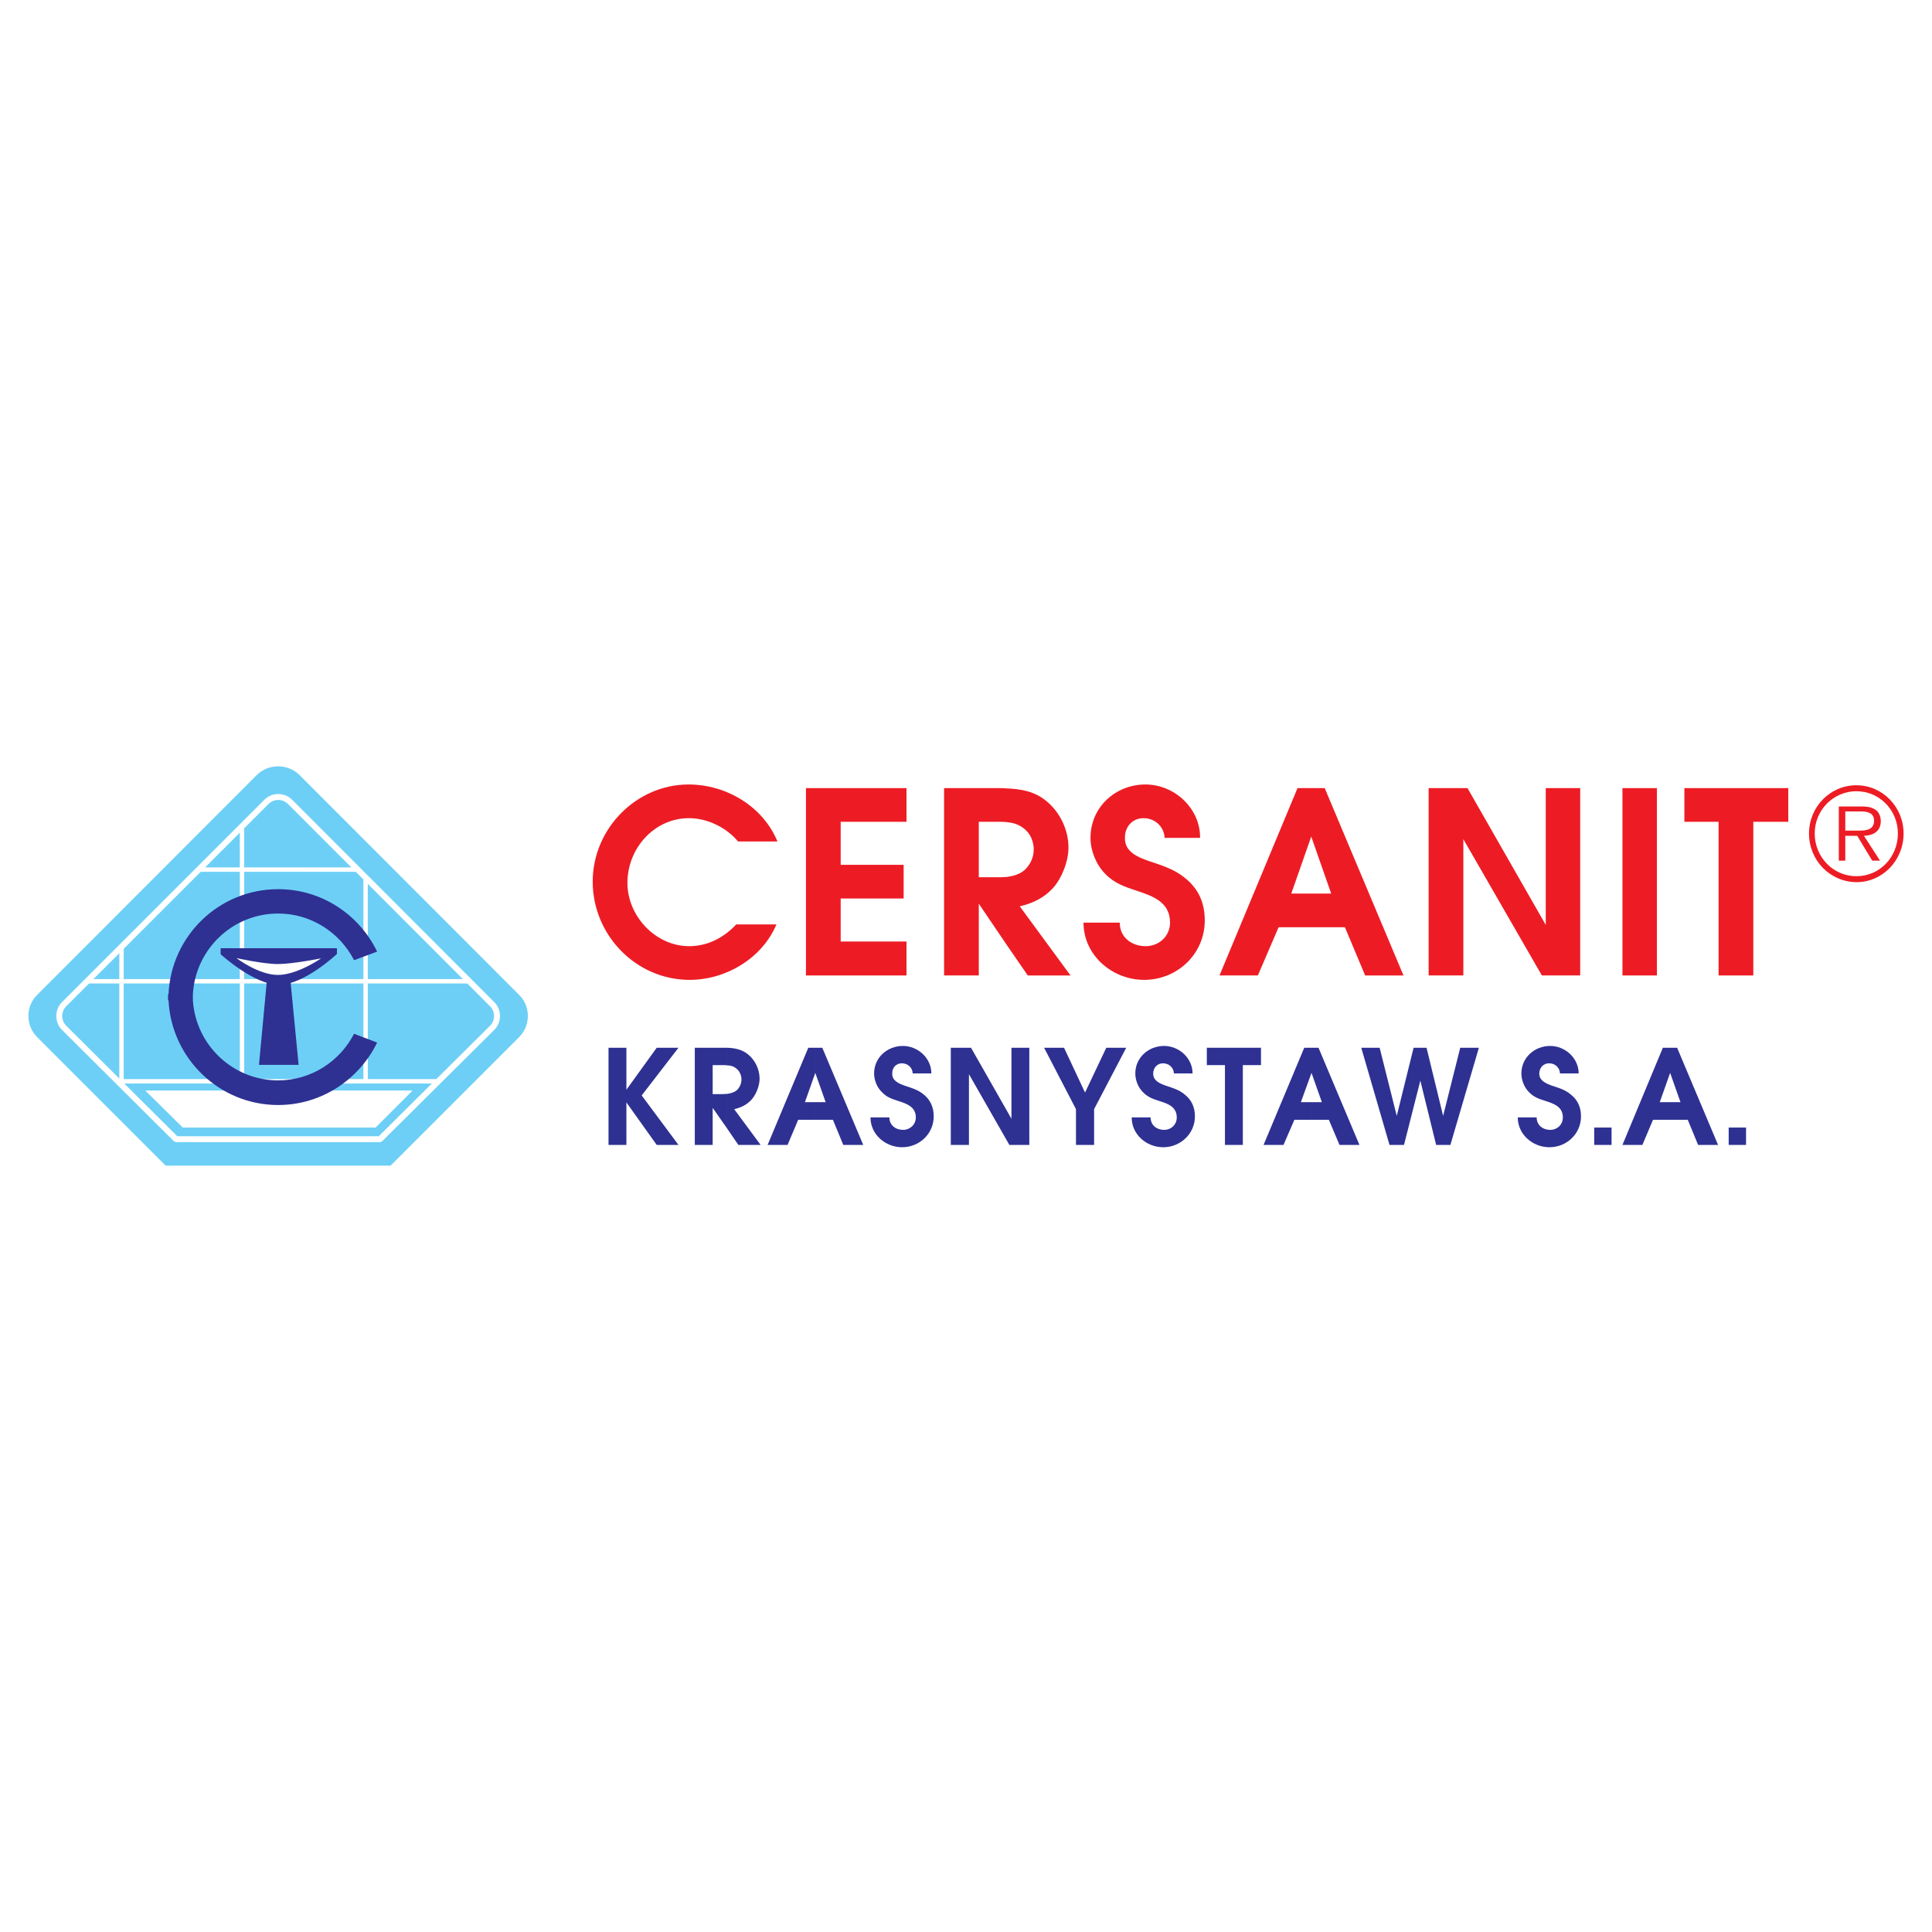 <?xml version="1.0" encoding="utf-8"?>
<!-- Generator: Adobe Illustrator 13.0.0, SVG Export Plug-In . SVG Version: 6.00 Build 14948)  -->
<!DOCTYPE svg PUBLIC "-//W3C//DTD SVG 1.0//EN" "http://www.w3.org/TR/2001/REC-SVG-20010904/DTD/svg10.dtd">
<svg version="1.0" id="Layer_1" xmlns="http://www.w3.org/2000/svg" xmlns:xlink="http://www.w3.org/1999/xlink" x="0px" y="0px"
	 width="192.756px" height="192.756px" viewBox="0 0 192.756 192.756" enable-background="new 0 0 192.756 192.756"
	 xml:space="preserve">
<g>
	<polygon fill-rule="evenodd" clip-rule="evenodd" fill="#FFFFFF" points="0,0 192.756,0 192.756,192.756 0,192.756 0,0 	"/>
	<path fill-rule="evenodd" clip-rule="evenodd" fill="#ED1C24" d="M77.464,92.229c-1.422,3.387-5.041,5.533-8.661,5.533
		c-5.351,0-9.669-4.473-9.669-9.799c0-5.3,4.369-9.695,9.566-9.695c3.749,0,7.419,2.172,8.867,5.688l0,0l0,0h-3.93l0,0l0,0
		c-1.163-1.396-3.05-2.327-4.912-2.327c-3.413,0-6.127,2.973-6.127,6.463c0,3.309,2.818,6.308,6.153,6.308
		c1.835,0,3.438-0.827,4.705-2.171l0,0l0,0H77.464L77.464,92.229L77.464,92.229L77.464,92.229z"/>
	<polygon fill-rule="evenodd" clip-rule="evenodd" fill="#ED1C24" points="80.411,78.63 90.442,78.63 90.442,81.991 83.875,81.991 
		83.875,86.283 90.157,86.283 90.157,89.643 83.875,89.643 83.875,93.935 90.442,93.935 90.442,97.321 80.411,97.321 80.411,78.63 
		80.411,78.63 80.411,78.63 	"/>
	<path fill-rule="evenodd" clip-rule="evenodd" fill="#ED1C24" d="M100.369,82.017c0.62,0.052,1.189,0.181,1.758,0.621
		c0.646,0.465,1.008,1.292,1.008,2.094c0,0.776-0.31,1.474-0.853,2.017c-0.491,0.466-1.189,0.672-1.913,0.75l0,0v6.67l2.172,3.154
		h4.265l-5.066-6.902l0,0l0,0c1.267-0.285,2.404-0.828,3.309-1.81c0.905-1.008,1.552-2.689,1.552-4.059
		c0-1.732-0.827-3.49-2.172-4.602c-1.189-1.008-2.585-1.241-4.059-1.293l0,0V82.017L100.369,82.017L100.369,82.017z M97.654,87.523
		v-5.533h1.888l0,0l0,0c0.284,0,0.568,0,0.827,0.026l0,0v-3.361l0,0c-0.259-0.025-0.518-0.025-0.802-0.025l0,0l0,0H94.19v18.691l0,0
		h3.464V90.16l2.715,4.007v-6.67l0,0c-0.284,0.026-0.568,0.026-0.827,0.026l0,0l0,0H97.654L97.654,87.523L97.654,87.523
		L97.654,87.523z"/>
	<path fill-rule="evenodd" clip-rule="evenodd" fill="#ED1C24" d="M111.718,92.047c0,1.5,1.216,2.353,2.585,2.353
		c1.319,0,2.431-0.982,2.431-2.353c0-2.042-1.706-2.637-3.258-3.154c-1.24-0.414-2.301-0.75-3.231-1.732
		c-0.904-0.931-1.447-2.301-1.447-3.567c0-3.076,2.508-5.326,5.48-5.326c2.896,0,5.48,2.378,5.455,5.326l0,0l0,0h-3.542l0,0l0,0
		c-0.052-1.163-1.008-1.965-2.094-1.965c-1.138,0-1.888,0.879-1.861,1.991c-0.026,1.344,1.24,1.887,2.353,2.275
		c1.318,0.439,2.585,0.827,3.645,1.706c1.318,1.06,1.965,2.43,1.965,4.24c0,3.335-2.74,5.921-6.049,5.921
		c-3.181,0-6.05-2.457-6.05-5.714l0,0l0,0H111.718L111.718,92.047L111.718,92.047L111.718,92.047z"/>
	<path fill-rule="evenodd" clip-rule="evenodd" fill="#ED1C24" d="M130.823,83.465l1.99,5.687h-1.99v3.361h3.36l2.017,4.809h3.826
		l-7.859-18.691h-1.344V83.465L130.823,83.465L130.823,83.465z M128.832,89.152l1.991-5.687V78.63h-1.37l-7.782,18.691l0,0h3.826
		l2.068-4.809h3.258v-3.361H128.832L128.832,89.152L128.832,89.152L128.832,89.152z"/>
	<polygon fill-rule="evenodd" clip-rule="evenodd" fill="#ED1C24" points="142.534,78.63 146.412,78.63 154.22,92.28 154.22,78.63 
		157.657,78.63 157.657,97.321 153.831,97.321 145.998,83.723 145.998,97.321 142.534,97.321 142.534,78.63 142.534,78.63 
		142.534,78.63 	"/>
	<polygon fill-rule="evenodd" clip-rule="evenodd" fill="#ED1C24" points="161.872,78.63 165.311,78.63 165.311,97.321 
		161.872,97.321 161.872,78.63 161.872,78.63 161.872,78.63 	"/>
	<polygon fill-rule="evenodd" clip-rule="evenodd" fill="#ED1C24" points="171.463,81.991 168.051,81.991 168.051,78.63 
		178.417,78.63 178.417,81.991 174.927,81.991 174.927,97.321 171.463,97.321 171.463,81.991 171.463,81.991 171.463,81.991 	"/>
	<path fill-rule="evenodd" clip-rule="evenodd" fill="#ED1C24" d="M185.216,87.42L185.216,87.42L185.216,87.42v0.595l0,0l0,0l0,0
		l0,0l0,0l0,0c2.611,0,4.705-2.172,4.705-4.86c0-2.637-2.094-4.809-4.705-4.809l0,0l0,0v0.595l0,0l0,0
		c2.301,0,4.137,1.887,4.137,4.214C189.353,85.533,187.517,87.42,185.216,87.42L185.216,87.42L185.216,87.42L185.216,87.42
		L185.216,87.42L185.216,87.42L185.216,87.42z M185.216,83.387V82.87l0,0c0.725,0,1.759,0.051,1.759-0.983
		c0-0.827-0.698-0.93-1.371-0.93l0,0l0,0h-0.388v-0.492h0.543l0,0l0,0c0.439,0,0.879,0.026,1.293,0.285
		c0.388,0.207,0.595,0.698,0.595,1.163c0,1.035-0.75,1.448-1.681,1.474l0,0l0,0l1.603,2.481h-0.775l-1.499-2.481H185.216
		L185.216,83.387L185.216,83.387z M185.216,87.42c-2.301,0-4.162-1.887-4.162-4.266c0-2.327,1.861-4.214,4.162-4.214l0,0v-0.595l0,0
		c-2.637,0-4.73,2.172-4.73,4.809c0,2.688,2.094,4.834,4.73,4.86l0,0V87.42L185.216,87.42L185.216,87.42L185.216,87.42z
		 M185.216,80.465v0.492h-1.111v1.913l0,0h0.982l0,0l0,0c0.052,0,0.077,0,0.129,0l0,0v0.517h-1.111v2.481h-0.646v-5.403H185.216
		L185.216,80.465L185.216,80.465z"/>
	<polygon fill-rule="evenodd" clip-rule="evenodd" fill="#2E3192" points="60.712,104.533 62.496,104.533 62.496,108.723 
		65.52,104.533 67.692,104.533 64.021,109.291 67.692,114.229 65.52,114.229 62.496,109.988 62.496,114.229 60.712,114.229 
		60.712,104.533 60.712,104.533 60.712,104.533 	"/>
	<path fill-rule="evenodd" clip-rule="evenodd" fill="#2E3192" d="M72.552,106.293c0.311,0,0.621,0.076,0.905,0.309
		c0.335,0.26,0.517,0.674,0.517,1.086c0,0.414-0.155,0.775-0.439,1.061c-0.258,0.232-0.62,0.336-0.982,0.387l0,0v3.465l1.112,1.629
		h2.223l-2.637-3.568l0,0l0,0c0.672-0.154,1.267-0.438,1.732-0.955c0.466-0.518,0.802-1.396,0.802-2.094
		c0-0.906-0.44-1.836-1.138-2.404c-0.621-0.518-1.344-0.646-2.094-0.674l0,0V106.293L72.552,106.293L72.552,106.293z
		 M71.104,109.162v-2.896h1.008l0,0l0,0c0.155,0,0.285,0,0.439,0.027l0,0v-1.76l0,0c-0.155,0-0.284,0-0.439,0l0,0l0,0H69.32v9.695
		l0,0h1.784v-3.697l1.448,2.068v-3.465l0,0c-0.155,0-0.31,0.027-0.465,0.027l0,0l0,0H71.104L71.104,109.162L71.104,109.162
		L71.104,109.162z"/>
	<path fill-rule="evenodd" clip-rule="evenodd" fill="#2E3192" d="M81.342,107.041l1.034,2.922h-1.034v1.758H83.1l1.034,2.508h1.991
		l-4.084-9.695h-0.698V107.041L81.342,107.041L81.342,107.041z M80.308,109.963l1.034-2.922l0,0v-2.508h-0.698l-4.059,9.695l0,0
		h1.991l1.06-2.508h1.707v-1.758H80.308L80.308,109.963L80.308,109.963L80.308,109.963z"/>
	<path fill-rule="evenodd" clip-rule="evenodd" fill="#2E3192" d="M88.735,111.488c0,0.775,0.621,1.24,1.37,1.24
		c0.672,0,1.267-0.516,1.267-1.24c0-1.061-0.905-1.369-1.707-1.629c-0.646-0.207-1.215-0.387-1.68-0.904
		c-0.491-0.465-0.776-1.189-0.776-1.861c0-1.578,1.319-2.74,2.87-2.74c1.5,0,2.844,1.215,2.844,2.74l0,0l0,0h-1.861l0,0l0,0
		c-0.025-0.596-0.517-1.008-1.086-1.008c-0.594,0-0.982,0.465-0.956,1.033c-0.026,0.697,0.646,0.982,1.215,1.189
		c0.698,0.232,1.344,0.414,1.913,0.879c0.672,0.543,1.008,1.268,1.008,2.197c0,1.732-1.422,3.076-3.154,3.076
		c-1.655,0-3.154-1.266-3.154-2.973l0,0l0,0H88.735L88.735,111.488L88.735,111.488L88.735,111.488z"/>
	<polygon fill-rule="evenodd" clip-rule="evenodd" fill="#2E3192" points="94.862,104.533 96.879,104.533 100.912,111.617 
		100.912,104.533 102.695,104.533 102.695,114.229 100.705,114.229 96.672,107.172 96.672,114.229 94.862,114.229 94.862,104.533 
		94.862,104.533 94.862,104.533 	"/>
	<polygon fill-rule="evenodd" clip-rule="evenodd" fill="#2E3192" points="107.35,110.66 104.169,104.533 106.16,104.533 
		108.254,109.006 110.374,104.533 112.364,104.533 109.159,110.66 109.159,114.229 107.35,114.229 107.35,110.66 107.35,110.66 
		107.35,110.66 	"/>
	<path fill-rule="evenodd" clip-rule="evenodd" fill="#2E3192" d="M114.795,111.488c0,0.775,0.62,1.24,1.344,1.24
		c0.698,0,1.267-0.516,1.267-1.24c0-1.061-0.879-1.369-1.706-1.629c-0.646-0.207-1.189-0.387-1.68-0.904
		c-0.466-0.465-0.75-1.189-0.75-1.861c0-1.578,1.318-2.74,2.869-2.74c1.499,0,2.844,1.215,2.844,2.74l0,0l0,0h-1.861l0,0l0,0
		c-0.025-0.596-0.517-1.008-1.086-1.008c-0.595,0-0.982,0.465-0.982,1.033c0,0.697,0.646,0.982,1.241,1.189
		c0.672,0.232,1.344,0.414,1.888,0.879c0.697,0.543,1.034,1.268,1.034,2.197c0,1.732-1.448,3.076-3.154,3.076
		c-1.681,0-3.154-1.266-3.154-2.973l0,0l0,0H114.795L114.795,111.488L114.795,111.488L114.795,111.488z"/>
	<polygon fill-rule="evenodd" clip-rule="evenodd" fill="#2E3192" points="122.214,106.266 120.404,106.266 120.404,104.533 
		125.808,104.533 125.808,106.266 123.998,106.266 123.998,114.229 122.214,114.229 122.214,106.266 122.214,106.266 
		122.214,106.266 	"/>
	<path fill-rule="evenodd" clip-rule="evenodd" fill="#2E3192" d="M130.849,107.041l1.034,2.922h-1.034v1.758h1.732l1.06,2.508
		h1.991l-4.085-9.695h-0.698V107.041L130.849,107.041L130.849,107.041z M129.789,109.963l1.06-2.922l0,0v-2.508h-0.724l-4.059,9.695
		l0,0h1.99l1.086-2.508h1.706v-1.758H129.789L129.789,109.963L129.789,109.963L129.789,109.963z"/>
	<polygon fill-rule="evenodd" clip-rule="evenodd" fill="#2E3192" points="135.812,104.533 137.647,104.533 139.354,111.334 
		141.035,104.533 142.327,104.533 143.981,111.334 145.688,104.533 147.549,104.533 144.706,114.229 143.284,114.229 
		141.707,107.816 140.078,114.229 138.631,114.229 135.812,104.533 135.812,104.533 135.812,104.533 	"/>
	<path fill-rule="evenodd" clip-rule="evenodd" fill="#2E3192" d="M153.314,111.488c0,0.775,0.62,1.24,1.345,1.24
		c0.697,0,1.267-0.516,1.267-1.24c0-1.061-0.879-1.369-1.681-1.629c-0.672-0.207-1.215-0.387-1.706-0.904
		c-0.466-0.465-0.75-1.189-0.75-1.861c0-1.578,1.318-2.74,2.87-2.74c1.499,0,2.844,1.215,2.844,2.74l0,0l0,0h-1.862l0,0l0,0
		c-0.025-0.596-0.517-1.008-1.085-1.008c-0.595,0-0.982,0.465-0.982,1.033c0,0.697,0.672,0.982,1.241,1.189
		c0.697,0.232,1.344,0.414,1.887,0.879c0.698,0.543,1.034,1.268,1.034,2.197c0,1.732-1.422,3.076-3.154,3.076
		c-1.654,0-3.154-1.266-3.154-2.973l0,0l0,0H153.314L153.314,111.488L153.314,111.488L153.314,111.488z"/>
	<polygon fill-rule="evenodd" clip-rule="evenodd" fill="#2E3192" points="159.054,112.496 160.786,112.496 160.786,114.229 
		159.054,114.229 159.054,112.496 159.054,112.496 159.054,112.496 	"/>
	<path fill-rule="evenodd" clip-rule="evenodd" fill="#2E3192" d="M166.629,107.041l1.033,2.922h-1.033v1.758h1.758l1.033,2.508
		h1.991l-4.085-9.695h-0.697V107.041L166.629,107.041L166.629,107.041z M165.595,109.963l1.034-2.922v-2.508h-0.725l-4.032,9.695
		l0,0h1.99l1.06-2.508h1.707v-1.758H165.595L165.595,109.963L165.595,109.963L165.595,109.963z"/>
	<polygon fill-rule="evenodd" clip-rule="evenodd" fill="#2E3192" points="172.471,112.496 174.203,112.496 174.203,114.229 
		172.471,114.229 172.471,112.496 172.471,112.496 172.471,112.496 	"/>
	<path fill-rule="evenodd" clip-rule="evenodd" fill="#6DCFF6" d="M51.793,99.26L29.87,77.312l0,0l0,0
		c-1.163-1.138-3.076-1.138-4.24,0l0,0l0,0L3.707,99.26l0,0l0,0c-1.163,1.139-1.163,3.051,0,4.215l0,0l0,0l12.823,12.822l0,0l0,0
		c7.755,0,14.684,0,22.439,0l0,0l0,0l12.823-12.822l0,0l0,0C52.956,102.311,52.956,100.398,51.793,99.26L51.793,99.26L51.793,99.26
		L51.793,99.26L51.793,99.26L51.793,99.26z"/>
	<path fill-rule="evenodd" clip-rule="evenodd" fill="#6DCFF6" d="M49.104,100.191L28.939,80l0,0l0,0
		c-0.646-0.646-1.707-0.646-2.353,0l0,0l0,0l-20.19,20.191l0,0l0,0c-0.646,0.646-0.646,1.705,0,2.352l0,0l0,0l11.168,11.117H37.91
		l11.194-11.117l0,0l0,0C49.75,101.896,49.75,100.838,49.104,100.191L49.104,100.191L49.104,100.191L49.104,100.191L49.104,100.191
		L49.104,100.191z"/>
	<path fill="#FFFFFF" d="M48.894,100.4L48.894,100.4L28.729,80.209v0.001c-0.531-0.531-1.401-0.531-1.932,0L6.606,100.4
		c-0.531,0.531-0.531,1.402,0,1.934H6.605l11.081,11.029h20.103l11.106-11.029h-0.001C49.424,101.803,49.424,100.932,48.894,100.4
		L48.894,100.4z M49.314,99.982V99.98c0.762,0.762,0.762,2.012,0,2.773h-0.001l-11.194,11.117l-0.209,0.086H17.564l-0.209-0.086
		L6.187,102.754H6.186c-0.762-0.762-0.762-2.012,0-2.773l20.19-20.19c0.762-0.762,2.011-0.762,2.773,0v0.001L49.314,99.982
		L49.314,99.982z"/>
	<path fill-rule="evenodd" clip-rule="evenodd" fill="#FFFFFF" d="M36.695,97.684V87.626h-0.439v10.057h-5.946v0.439h5.946v9.539
		h-5.946v0.439h13.495v-0.439h-7.109v-9.539h10.057v-0.439H36.695L36.695,97.684L36.695,97.684L36.695,97.684L36.695,97.684z
		 M30.309,86.98h5.274v-0.439h-5.274V86.98L30.309,86.98L30.309,86.98z M30.309,97.684h-5.946V86.98h5.946v-0.439h-5.946v-3.904
		h-0.439v3.904h-3.956v0.439h3.956v10.703h-5.791v0.439h5.791l0,0v9.539h-5.791v0.439h12.176v-0.439h-5.946v-9.539l0,0h5.946V97.684
		L30.309,97.684L30.309,97.684z M18.133,97.684h-5.791v-3.154h-0.439v3.154H8.8v0.439h3.102v9.771v0.207h0.207h6.023v-0.439h-5.791
		v-9.539h5.791V97.684L18.133,97.684L18.133,97.684z"/>
	<path fill-rule="evenodd" clip-rule="evenodd" fill="#FFFFFF" d="M14.488,108.801l3.749,3.695H37.47l3.697-3.695l0,0l0,0
		C32.455,108.801,23.097,108.801,14.488,108.801L14.488,108.801L14.488,108.801L14.488,108.801L14.488,108.801L14.488,108.801z"/>
	<path fill-rule="evenodd" clip-rule="evenodd" fill="#2E3192" d="M27.75,107.791c-4.524,0-8.221-3.541-8.505-7.988l0,0l0,0v-0.619
		l0,0l0,0l0,0c0.258-4.473,3.955-8.041,8.505-8.041c3.283,0,6.153,1.887,7.575,4.654l0,0l0,0l2.301-0.854l0,0l0,0
		c-1.784-3.697-5.532-6.23-9.875-6.23c-5.895,0-10.677,4.654-10.936,10.471l0,0l0,0h-0.052v0.619h0.052l0,0l0,0
		c0.284,5.791,5.067,10.445,10.936,10.445c4.343,0,8.092-2.561,9.875-6.23l0,0l0,0l-2.301-0.879l0,0l0,0
		C33.903,105.904,31.033,107.791,27.75,107.791L27.75,107.791L27.75,107.791L27.75,107.791L27.75,107.791L27.75,107.791z"/>
	<polygon fill-rule="evenodd" clip-rule="evenodd" fill="#2E3192" points="29.792,106.24 25.837,106.24 26.613,97.967 
		28.991,97.967 29.792,106.24 29.792,106.24 29.792,106.24 	"/>
	<path fill-rule="evenodd" clip-rule="evenodd" fill="#2E3192" d="M22.011,95.202v-0.595h11.607v0.569l0,0l0,0
		c0,0-3.257,3.076-5.791,3.076C25.32,98.252,22.011,95.202,22.011,95.202L22.011,95.202L22.011,95.202L22.011,95.202L22.011,95.202
		L22.011,95.202z"/>
	<path fill-rule="evenodd" clip-rule="evenodd" fill="#FFFFFF" d="M23.588,95.589c0,0,2.688,0.595,4.136,0.595
		s4.317-0.569,4.317-0.569s-2.378,1.654-4.317,1.654S23.588,95.589,23.588,95.589L23.588,95.589L23.588,95.589L23.588,95.589
		L23.588,95.589L23.588,95.589z"/>
</g>
</svg>
